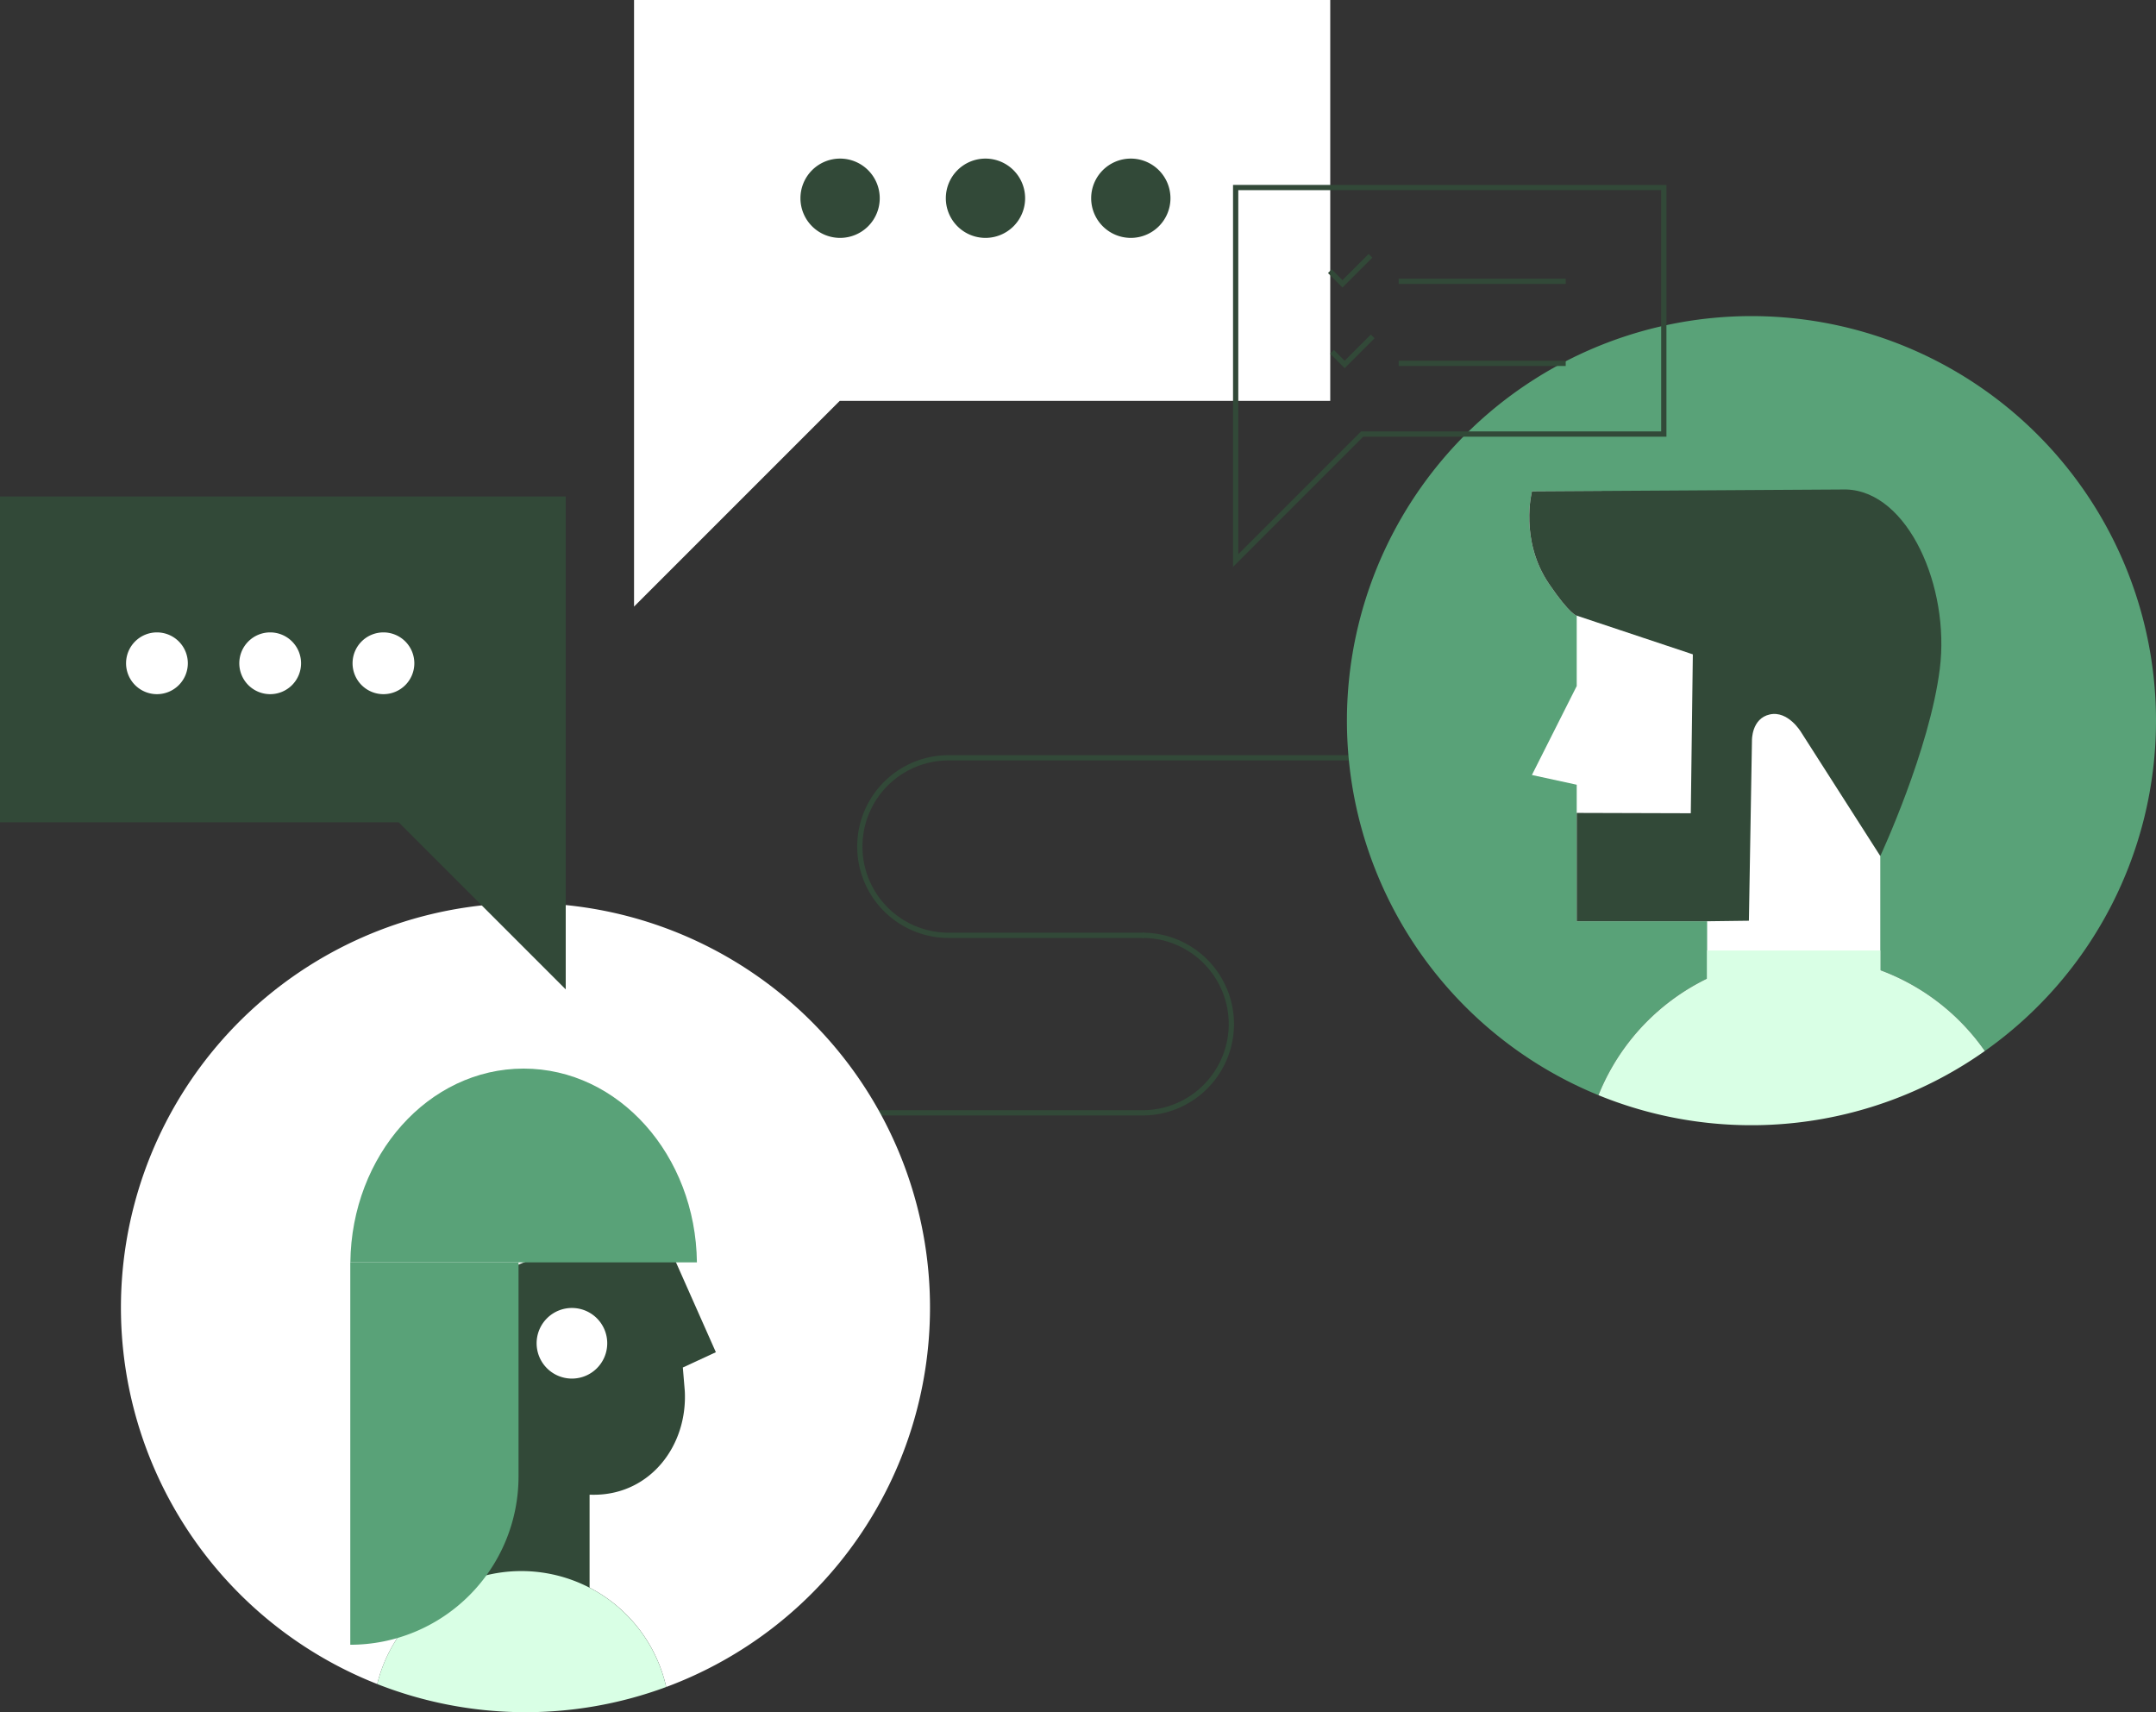 <?xml version="1.0" encoding="UTF-8"?>
<svg xmlns="http://www.w3.org/2000/svg" xmlns:xlink="http://www.w3.org/1999/xlink" id="Gruppe_1060" data-name="Gruppe 1060" width="410" height="325.578" viewBox="0 0 410 325.578">
  <rect x="0" y="0" width="410" height="325.578" fill="#333333" stroke="none"/>
  <defs>
    <clipPath id="clip-path">
      <rect id="Rechteck_896" data-name="Rechteck 896" width="410" height="325.578" fill="none"></rect>
    </clipPath>
  </defs>
  <g id="Gruppe_1059" data-name="Gruppe 1059" clip-path="url(#clip-path)">
    <path id="Pfad_866" data-name="Pfad 866" d="M293.673,139.816H175.531a16.877,16.877,0,0,0,0,33.755h37.144" transform="translate(4.858 4.281)" fill="none" stroke="#324938" stroke-width="1"></path>
    <path id="Pfad_867" data-name="Pfad 867" d="M214.525,172.568a16.877,16.877,0,0,1,0,33.755H90.1" transform="translate(2.759 5.284)" fill="none" stroke="#324938" stroke-width="1"></path>
    <path id="Pfad_868" data-name="Pfad 868" d="M176.173,243.546A76.929,76.929,0,1,0,71.052,315.12a28.232,28.232,0,0,1,54.959.562,76.952,76.952,0,0,0,50.162-72.136" transform="translate(0.683 5.102)" fill="#fff"></path>
    <path id="Pfad_869" data-name="Pfad 869" d="M127.468,253.247l6.282-2.908-8.441-19.025.97-9.7L95.828,233.834v24.9a17.983,17.983,0,0,1-17.983,17.983h2.908v29.252h28.982V277.433c.393.012.784.015,1.175.007,10.407-.2,17.459-9.312,16.932-19.707Z" transform="translate(2.384 6.786)" fill="#324938"></path>
    <path id="Pfad_870" data-name="Pfad 870" d="M130.55,234c-.23-20.391-14.891-36.842-32.953-36.842S64.875,213.611,64.645,234Z" transform="translate(1.98 6.037)" fill="#59a278"></path>
    <path id="Pfad_871" data-name="Pfad 871" d="M112.444,248.036a6.714,6.714,0,1,1-6.713-6.713,6.714,6.714,0,0,1,6.713,6.713" transform="translate(3.032 7.39)" fill="#fff"></path>
    <path id="Pfad_872" data-name="Pfad 872" d="M97.011,289.865A28.246,28.246,0,0,0,69.6,311.347a77.02,77.02,0,0,0,54.959.562,28.254,28.254,0,0,0-27.552-22.044" transform="translate(2.131 8.876)" fill="#d9ffe5"></path>
    <path id="Pfad_873" data-name="Pfad 873" d="M64.634,305.62h0V232.906H96.629v40.72A32,32,0,0,1,64.634,305.62" transform="translate(1.979 7.132)" fill="#59a278"></path>
    <path id="Pfad_874" data-name="Pfad 874" d="M402.389,135.247a76.929,76.929,0,1,0-106.024,71.219,42.02,42.02,0,0,1,73.472-8.4,76.813,76.813,0,0,0,32.552-62.82" transform="translate(7.611 1.786)" fill="#59a278"></path>
    <path id="Pfad_875" data-name="Pfad 875" d="M291.2,114.289v13.384l-8.522,16.917,8.522,1.852V172.4H316v17.819h32.927V160l-3.613-41.083L295.852,90.659h-13.17s-2.389,9.3,3.228,17.561c4.05,5.96,5.294,6.069,5.294,6.069" transform="translate(8.641 2.776)" fill="#fff"></path>
    <path id="Pfad_876" data-name="Pfad 876" d="M291.2,114.3l22.081,7.361-.388,30.216-21.694-.065v20.6H316l7.941-.1.583-34.284s-.1-4.164,3.388-4.939,5.934,3.337,5.934,3.337l15.081,23.586s9.387-20.136,11.323-35.632-6-33.71-17.806-34.071l-59.76.362s-2.389,9.3,3.228,17.561c4.05,5.96,5.294,6.069,5.294,6.069" transform="translate(8.641 2.765)" fill="#324938"></path>
    <rect id="Rechteck_895" data-name="Rechteck 895" width="32.927" height="9.951" transform="translate(324.638 180.736)" fill="#d9ffe5"></rect>
    <path id="Pfad_877" data-name="Pfad 877" d="M330.439,176.608a42.037,42.037,0,0,0-35.495,26.24,76.892,76.892,0,0,0,73.472-8.4,42.035,42.035,0,0,0-37.977-17.841" transform="translate(9.032 5.404)" fill="#d9ffe5"></path>
    <path id="Pfad_878" data-name="Pfad 878" d="M107.584,91.6v93.729L75.8,153.547H0V91.6Z" transform="translate(0 2.805)" fill="#324938"></path>
    <path id="Pfad_879" data-name="Pfad 879" d="M35.007,122.55a5.873,5.873,0,1,1-5.872-5.872,5.872,5.872,0,0,1,5.872,5.872" transform="translate(0.712 3.573)" fill="#fff"></path>
    <path id="Pfad_880" data-name="Pfad 880" d="M55.9,122.55a5.873,5.873,0,1,1-5.872-5.872A5.872,5.872,0,0,1,55.9,122.55" transform="translate(1.352 3.573)" fill="#fff"></path>
    <path id="Pfad_881" data-name="Pfad 881" d="M76.8,122.55a5.873,5.873,0,1,1-5.872-5.872A5.872,5.872,0,0,1,76.8,122.55" transform="translate(1.992 3.573)" fill="#fff"></path>
    <path id="Pfad_882" data-name="Pfad 882" d="M116.991,0V115.344l39.116-39.116h93.279V0Z" transform="translate(3.583 0)" fill="#fff"></path>
    <path id="Pfad_883" data-name="Pfad 883" d="M162.774,36.8a7.539,7.539,0,1,1-7.539-7.539,7.539,7.539,0,0,1,7.539,7.539" transform="translate(4.523 0.896)" fill="#324938"></path>
    <path id="Pfad_884" data-name="Pfad 884" d="M189.6,36.8a7.539,7.539,0,1,1-7.539-7.539A7.539,7.539,0,0,1,189.6,36.8" transform="translate(5.344 0.896)" fill="#324938"></path>
    <path id="Pfad_885" data-name="Pfad 885" d="M216.418,36.8a7.539,7.539,0,1,1-7.539-7.539,7.539,7.539,0,0,1,7.539,7.539" transform="translate(6.165 0.896)" fill="#324938"></path>
    <path id="Pfad_886" data-name="Pfad 886" d="M228,34.6v70.934l24.056-24.056h57.363V34.6Z" transform="translate(6.982 1.06)" fill="none" stroke="#324938" stroke-width="1"></path>
    <line id="Linie_37" data-name="Linie 37" x2="31.773" transform="translate(265.974 53.486)" fill="none" stroke="#324938" stroke-width="1"></line>
    <line id="Linie_38" data-name="Linie 38" x2="31.773" transform="translate(265.974 69.092)" fill="none" stroke="#324938" stroke-width="1"></line>
    <path id="Pfad_887" data-name="Pfad 887" d="M253.109,47.192l-5.33,5.33-2.4-2.4" transform="translate(7.514 1.445)" fill="none" stroke="#324938" stroke-width="1"></path>
    <path id="Pfad_888" data-name="Pfad 888" d="M253.512,62.067l-5.33,5.33-2.4-2.4" transform="translate(7.526 1.901)" fill="none" stroke="#324938" stroke-width="1"></path>
  </g>
</svg>
